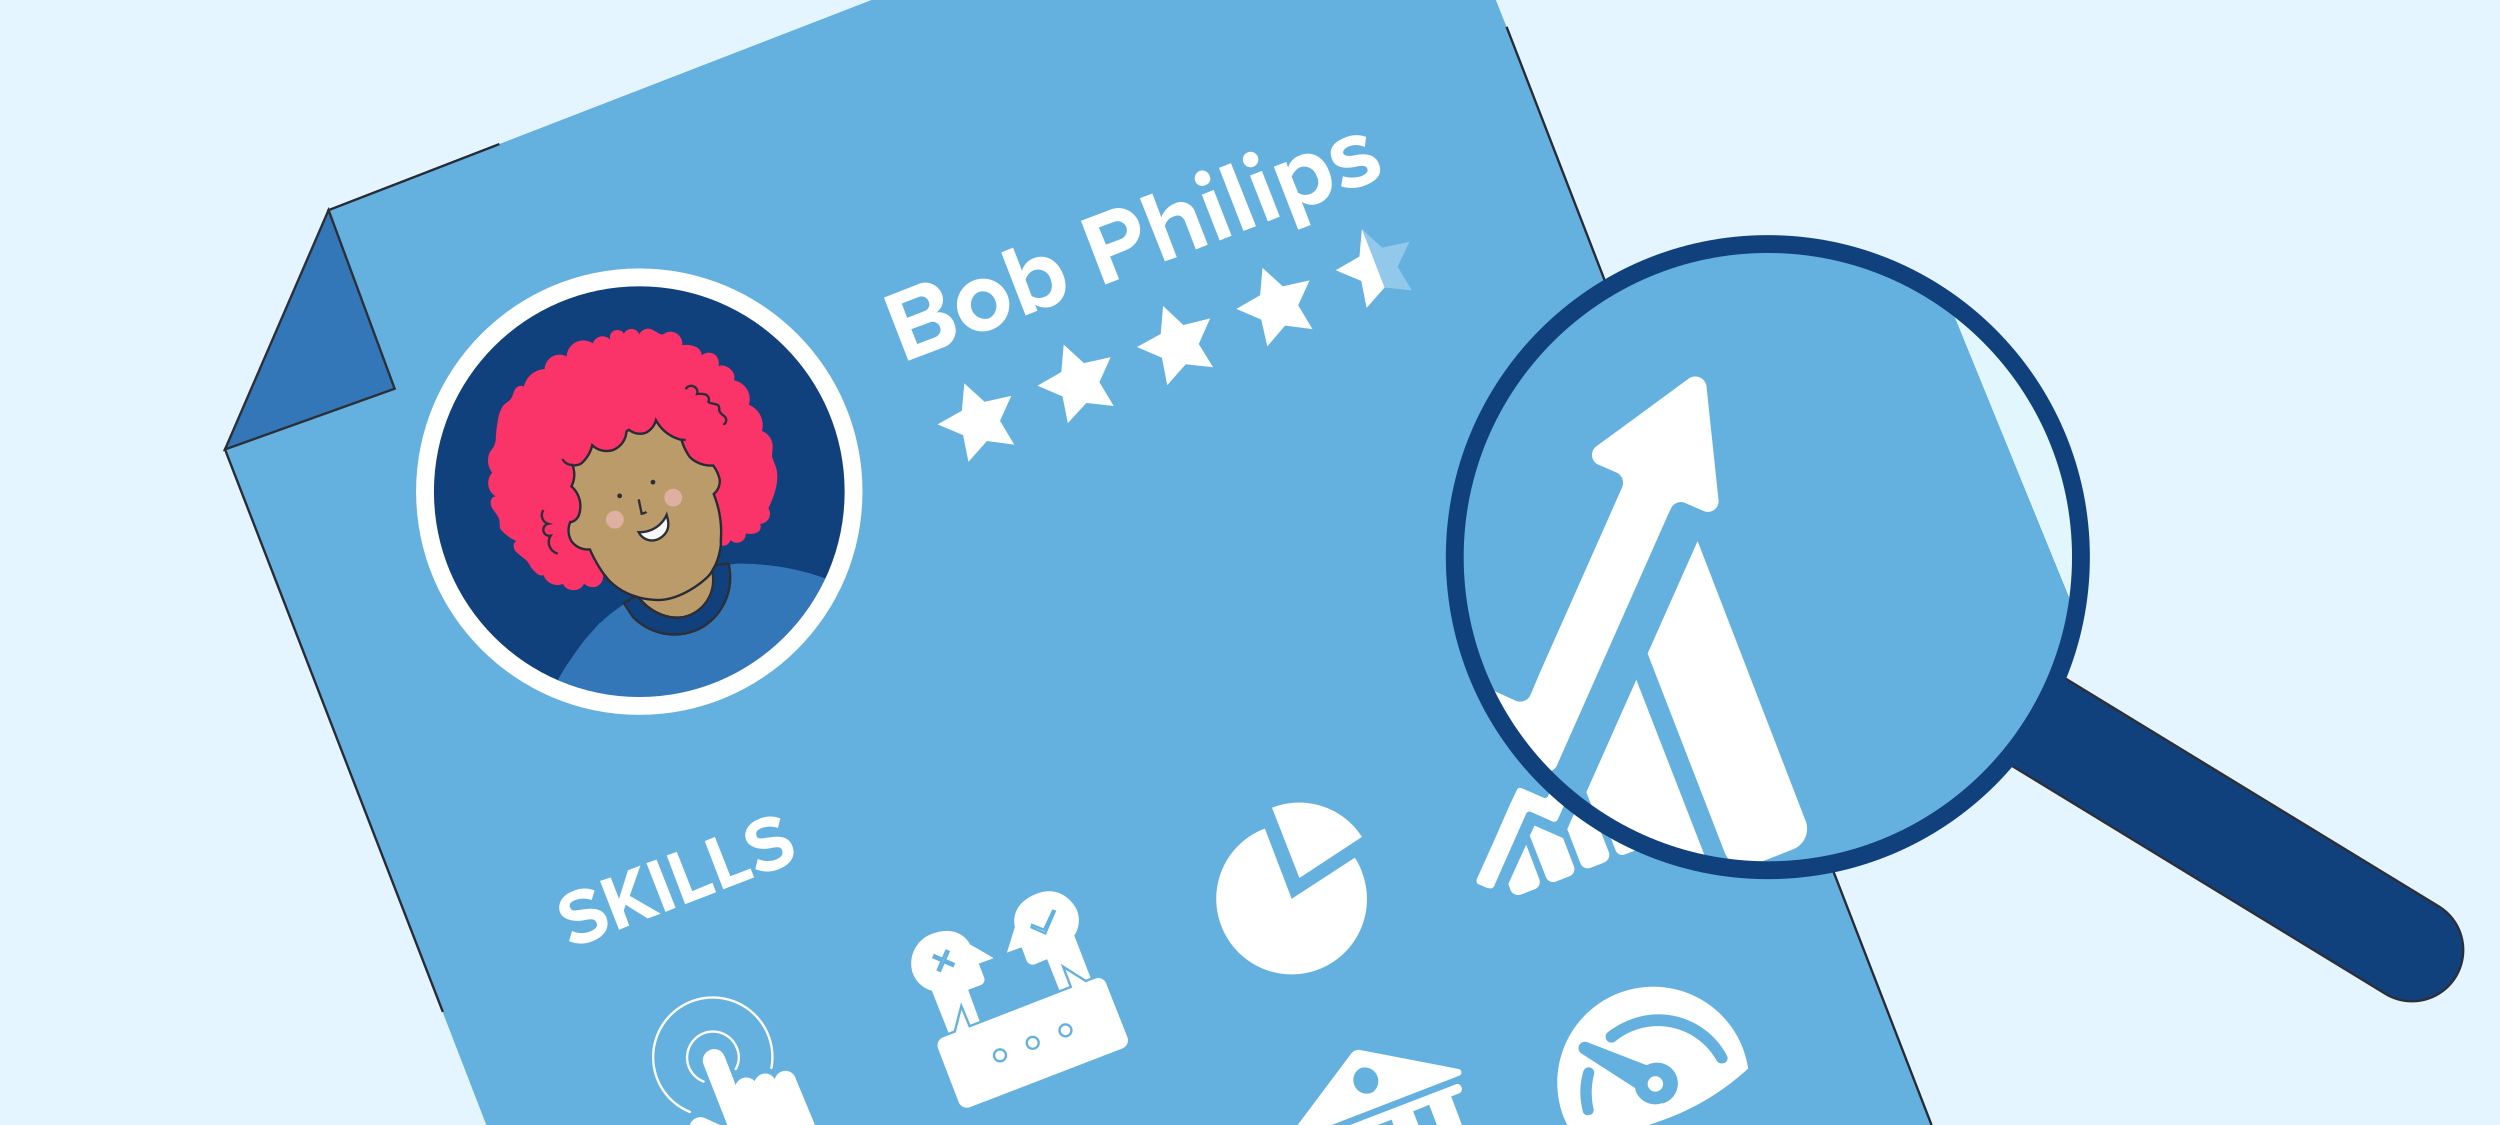 <?xml version="1.0" encoding="utf-8"?>
<svg xmlns="http://www.w3.org/2000/svg" data-name="Capa 2" id="Capa_2" viewBox="0 0 420 189">
  <defs>
    <style>.cls-1,.cls-17,.cls-20,.cls-22,.cls-24,.cls-25,.cls-28,.cls-6{fill:none;}.cls-2{fill:#e4f5ff;}.cls-3{fill:#64b1e0;}.cls-10,.cls-4{fill:#11417d;}.cls-5{clip-path:url(#clip-path);}.cls-10,.cls-13,.cls-15,.cls-16,.cls-21,.cls-6,.cls-8{stroke:#2c2f38;}.cls-10,.cls-13,.cls-15,.cls-16,.cls-17,.cls-20,.cls-21,.cls-22,.cls-23,.cls-24,.cls-25,.cls-26,.cls-28,.cls-6,.cls-8,.cls-9{stroke-miterlimit:10;}.cls-10,.cls-13,.cls-15,.cls-16,.cls-20,.cls-21,.cls-22,.cls-23,.cls-24,.cls-25,.cls-26,.cls-6,.cls-8,.cls-9{stroke-width:0.4px;}.cls-21,.cls-7{fill:#3377b8;}.cls-8{fill:#845f3b;}.cls-9{fill:#bb9b69;}.cls-20,.cls-9{stroke:#272b36;}.cls-11{fill:#fa3369;}.cls-12{fill:#2c2f38;}.cls-13{fill:#f7f7f7;}.cls-14{fill:#deb0a1;}.cls-15{fill:#d73667;}.cls-16{fill:#623169;}.cls-17,.cls-23,.cls-24,.cls-25{stroke:#fff;}.cls-17,.cls-28{stroke-width:3px;}.cls-18,.cls-19,.cls-23,.cls-26{fill:#fff;}.cls-19{opacity:0.3;}.cls-22,.cls-28{stroke:#11417d;}.cls-25{stroke-linecap:round;}.cls-26{stroke:#64b1e0;}.cls-27{fill:#e1f7fd;}</style>
    <clipPath id="clip-path">
      <circle class="cls-1" cx="107.4" cy="82.6" r="36"/>
    </clipPath>
  </defs>
  <rect class="cls-2" height="189" width="420"/>
  <polygon class="cls-3" points="324.5 189 81.7 189 37.8 75.5 49.5 57.9 55.2 35.3 146.4 0 251.3 0 253.1 4.5 324.5 189"/>
  <circle class="cls-4" cx="107.4" cy="82.6" r="36"/>
  <g class="cls-5">
    <path class="cls-6" d="M107.4,100.4l-.6-.2.3-.4,2.5-3,10-1.8h.6a4.1,4.1,0,0,1-.5.9h0a6.4,6.4,0,0,1-3.6,7.5c-2.9,1.3-6.6-.2-8.6-2.7Z"/>
    <path class="cls-7" d="M154.1,139.3h0a42.1,42.1,0,0,1,3.2,7.7l-43.8,17.3-3.1-7.9h0c-7.4.5-14.1-5-18.4-16.1a29.3,29.3,0,0,1,.4-23.2l.6-1.4a31.5,31.5,0,0,1,2.3-4.1l1.6-2.3a31.7,31.7,0,0,1,2.1-2.7l.3-.3,1.5-1.7h.1l1-.9.8-.7,2.1-1.5,1.5,2.3a9.7,9.7,0,0,0,11.8,1.7,9.8,9.8,0,0,0,4.3-10.6l1.2-.2a44.5,44.5,0,0,1,6.6.4c8,1.1,21.1,5.2,26.8,19.7C161.5,125.9,160.2,134.7,154.1,139.3Z"/>
    <path class="cls-8" d="M133.2,123.6s6.3-10.4,14.6-6.3c0,0,2.6.5,3.3,2.3,0,0,2.5,1.6,1.2,3.1s-6.4,2.1-9.5,1.8l-9.7-.6Z"/>
    <path class="cls-6" d="M151.1,119.6a8,8,0,0,0-5.1,1"/>
    <path class="cls-6" d="M147.8,117.3a10.6,10.6,0,0,0-5.2,1.5"/>
    <path class="cls-9" d="M119.6,95a3.2,3.2,0,0,1,.1.8h0a6.4,6.4,0,0,1-3.6,7.5c-2.9,1.3-6.6-.2-8.6-2.7v-.2l-.3-.6-1.4-2.4,10-4s3.2-.8,3.2-.7S119.3,94.2,119.6,95Z"/>
    <path class="cls-10" d="M122.4,94.7a9.8,9.8,0,0,1-4.3,10.6,9.7,9.7,0,0,1-11.8-1.7l-1.5-2.3,2-1.1h0l.6.2v.2c2,2.5,5.7,4,8.6,2.7a6.4,6.4,0,0,0,3.6-7.5h0a4.1,4.1,0,0,0,.5-.9h0Z"/>
    <path class="cls-11" d="M102.6,57.2a1.7,1.7,0,0,0-3,.5,2.8,2.8,0,0,0-4.4,2.2A2.5,2.5,0,0,0,91.5,62,3.8,3.8,0,0,0,88,65c-.3-.4-1.1-.1-1.4.3s-.4,1.1-.7,1.6-1,.8-1.4,1.3a5.6,5.6,0,0,0-.7,1.6,23.5,23.5,0,0,0-.5,3.7,3.2,3.2,0,0,1-.3,1.4,4.7,4.7,0,0,1-.6.9,3.2,3.2,0,0,0,.3,3.6,2.6,2.6,0,0,0,.6,4c-.9,0-1.1,1.2-.6,2s1.1,1.3,1.2,2.1,0,.8.1,1.2,1.6,1.8,2.8,2.2c-.7.2-.6,1.3-.1,1.8a20.9,20.9,0,0,0,1.7,1.4c.5.5.7,1.2,1.2,1.7s1.1,1.1,1.7.8a2.5,2.5,0,0,0,3.3,1.5c.5,1.4,3.1,1.4,3.5-.1a2,2,0,0,0,2.2.5,1.9,1.9,0,0,0,1-2.1l5.1-2.4,8.6-2.9,6.1.5a1.2,1.2,0,0,0,1.6-.9,1.5,1.5,0,0,0,2.6-1.1,2.8,2.8,0,0,0,1.8-.1,1.1,1.1,0,0,0,.6-1.5,1.7,1.7,0,0,0,1.4-2.6c1-2.2,2-4.8,1.2-7.1a16.6,16.6,0,0,1-.6-1.6c0-.6.1-1.1.1-1.7a2.8,2.8,0,0,0-1.8-2.6,3.7,3.7,0,0,0-2.2-4.4,3.2,3.2,0,0,0-2.5-4.1c.5-1.4-1.3-2.9-2.6-2.4a1.9,1.9,0,0,0-.7-2,1.8,1.8,0,0,0-2.1.2,1.7,1.7,0,0,0-1.2-1.5,3.8,3.8,0,0,0-2.1-.2,2,2,0,0,0-2.5-2.2c-.3.1-.6.4-.9.4s-1-.5-1.6-.8a1.6,1.6,0,0,0-2.2.8,1.4,1.4,0,0,0-2.6-.1c-.2-.6-.9-.7-1.5-.6a1.2,1.2,0,0,0-.7,1.7"/>
    <path class="cls-6" d="M119.9,83a20.2,20.2,0,0,0-1.4-3"/>
    <path class="cls-6" d="M98.1,89.5a23.1,23.1,0,0,0,1,2.8"/>
    <path class="cls-6" d="M94.5,77.1a1.8,1.8,0,0,0,1.8,1"/>
    <path class="cls-6" d="M114.5,73.9h.7"/>
    <path class="cls-9" d="M119.7,95.8a4.4,4.4,0,0,1-.8,1.1c-1.2,1.2-4.9,4-8.5,3.9a15.4,15.4,0,0,1-3-.4l-.6-.2a10.5,10.5,0,0,1-4.5-2.7l-.9-1.1a23.8,23.8,0,0,1-2.3-4.1h0A3.4,3.4,0,0,1,96,90.9a3.6,3.6,0,0,1-.2-3.2H96a1.9,1.9,0,0,0,1.3-1.3A4.5,4.5,0,0,0,96,81.7a4.3,4.3,0,0,0,.2-3.5h.1a3.1,3.1,0,0,0,1.3-.3,5.8,5.8,0,0,0,1.9-3.1,3.5,3.5,0,0,0,3.5.8,3.6,3.6,0,0,0,2.2-2.7c0-.3.1-.6.3-.6h.3a2.9,2.9,0,0,0,2.7.4,3.3,3.3,0,0,0,1.7-2.1,6.6,6.6,0,0,0,4.3,3.3,9.7,9.7,0,0,0,1.4,2.9,5.1,5.1,0,0,0,3.9,1.4,6.1,6.1,0,0,1,1.1,2.3,2.8,2.8,0,0,1-1,2.5h0a17.1,17.1,0,0,1,1.2,7.7v.9a11.5,11.5,0,0,1-.9,3.3Z"/>
    <path class="cls-12" d="M104.1,83.7a.4.4,0,0,0,0-.8.4.4,0,1,0,0,.8Z"/>
    <path class="cls-12" d="M109.7,81.4a.4.4,0,0,0,0-.8.4.4,0,0,0,0,.8Z"/>
    <path class="cls-13" d="M112,86.5c.4,1.4.6,2.8-1.1,3.9a2.5,2.5,0,0,1-3.6-1A4.9,4.9,0,0,0,112,86.5Z"/>
    <circle class="cls-14" cx="103.3" cy="87.3" r="1.5"/>
    <circle class="cls-14" cx="113.1" cy="83.6" r="1.5"/>
    <path class="cls-6" d="M107.3,83.9l.5,2.4c.3-.1.6-.1.8-.3"/>
    <path class="cls-6" d="M115.2,65.4a1,1,0,0,1,1.3-.5,1,1,0,0,1,.6,1.3,3.8,3.8,0,0,1,1.5.1.9.9,0,0,1,.4,1.2c.6.5,1.7.2,1.8.9s0,.3,0,.4a1.5,1.5,0,0,0,.6.9c.3.2.6.5.6.8s-.1.8-.5.7"/>
    <path class="cls-6" d="M91.3,85.7a1.5,1.5,0,0,0,.8,2.3,1,1,0,0,0,.4,2,2,2,0,0,0,1.2,3"/>
    <path class="cls-8" d="M120.6,125s-7.7-2.9-11.6-.6-1.8,4.6-1.8,4.6-2.8,2.8.1,5.2c0,0-1.7,2.7,2.6,4.7s11.2.3,11.2.3l5.5-3.8Z"/>
    <path class="cls-15" d="M133.1,123.9a73.8,73.8,0,0,0-8.9.2l-1.9,1.5-1.7,6.4,3.7,8,6,1.6c10.7,2.5,18.9,1.4,23.8-2.3"/>
    <path class="cls-16" d="M124.2,124.1a22.3,22.3,0,0,0,.1,15.9l-3.2-.8s-5-5.7-1.5-12.8a3.6,3.6,0,0,0,.4-.9C120.2,125.1,120.9,124.5,124.2,124.1Z"/>
  </g>
  <circle class="cls-17" cx="107.4" cy="82.6" r="36"/>
  <path class="cls-18" d="M101.9,154.2c-.7-1.8-2.6-1.6-4.1-1.4s-1.7.3-2-.3.1-1,.9-1.3a4.2,4.2,0,0,1,2.7,0l.5-1.6a4.5,4.5,0,0,0-3.6.1c-2,.7-2.7,2.3-2.2,3.6s2.6,1.6,4,1.3,1.8-.2,2.1.4-.1,1.1-1.1,1.5a3.8,3.8,0,0,1-3-.1l-.5,1.7a5,5,0,0,0,4,0C101.8,157.2,102.4,155.7,101.9,154.2Z"/>
  <path class="cls-18" d="M108.8,154.3l2.2-.8-5.2-3,1.8-5.1-2.1.8L104,151l-1.4-3.6-1.8.6,3.2,8.2,1.7-.7-.9-2.5.3-1Z"/>
  <path class="cls-18" d="M110.3,144.4l-1.7.6,3.2,8.2,1.7-.7Z"/>
  <path class="cls-18" d="M119.7,148.3l-3.4,1.4-2.6-6.6-1.7.6,3.1,8.2,5.2-2Z"/>
  <path class="cls-18" d="M126.1,145.9l-3.4,1.3-2.6-6.6-1.7.7,3.1,8.1,5.2-2Z"/>
  <path class="cls-18" d="M133.1,142.1c-.7-1.8-2.5-1.6-4-1.4s-1.8.3-2-.3.1-1,.9-1.3a4.2,4.2,0,0,1,2.7,0l.4-1.6a4.5,4.5,0,0,0-3.6.1c-1.9.7-2.7,2.3-2.1,3.6s2.5,1.6,4,1.3,1.8-.2,2,.4-.1,1.1-1,1.5a4.1,4.1,0,0,1-3.1-.1l-.4,1.7a5,5,0,0,0,4,0C133.1,145.1,133.7,143.6,133.1,142.1Z"/>
  <polygon class="cls-19" points="228.8 38.5 232.2 41.6 236.8 40.6 234.8 44.8 237.2 48.8 232.6 48.3 229.6 51.7 228.7 47.2 224.4 45.4 228.4 43.1 228.8 38.5"/>
  <polygon class="cls-18" points="162 64.4 165.4 67.5 169.9 66.5 168 70.7 170.4 74.7 165.8 74.1 162.7 77.6 161.8 73.1 157.5 71.3 161.6 69 162 64.4"/>
  <polygon class="cls-18" points="178.7 57.9 182.1 61 186.6 60 184.7 64.2 187.1 68.2 182.5 67.7 179.4 71.1 178.5 66.6 174.3 64.8 178.3 62.5 178.7 57.9"/>
  <polygon class="cls-18" points="195.4 51.4 198.8 54.6 203.3 53.5 201.4 57.8 203.8 61.7 199.2 61.2 196.1 64.7 195.2 60.1 191 58.3 195 56.1 195.4 51.4"/>
  <polygon class="cls-18" points="212.1 45 215.5 48.1 220 47.1 218.1 51.3 220.5 55.3 215.9 54.7 212.9 58.2 211.9 53.7 207.7 51.9 211.7 49.6 212.1 45"/>
  <polygon class="cls-18" points="232.6 48.3 228.8 38.5 228.4 43.1 224.4 45.4 228.7 47.2 229.6 51.7 232.6 48.3"/>
  <line class="cls-20" x1="253.1" x2="324.5" y1="4.5" y2="189"/>
  <polyline class="cls-20" points="74.4 170 37.8 75.5 49.5 57.9 55.2 35.3 83.9 24.2"/>
  <polygon class="cls-21" points="66.3 65.3 37.8 75.5 55.2 35.3 66.3 65.3"/>
  <path class="cls-22" d="M286.6,144.3a2.9,2.9,0,0,1,.2.9,50,50,0,0,1-17.2-6.7l-1.3-.8-1.8-4.6,8.4-18.9Z"/>
  <path class="cls-22" d="M280.3,86.3l-18.7,42.2a1.8,1.8,0,0,1-2.4,1L258,129a53.4,53.4,0,0,1-8.9-13.8l5.5,2.5a1.9,1.9,0,0,0,2.5-.9l1.6-3.8,8.4-18.9,5.4-12.2a1.9,1.9,0,0,0-.9-2.5l-3-1.3a1.8,1.8,0,0,1-.3-3.2l7.1-5.2,8.3-6.1a1.9,1.9,0,0,1,3,1.4l2,18.9a1.8,1.8,0,0,1-2.6,1.9l-3-1.3a1.8,1.8,0,0,0-2.4,1Z"/>
  <path class="cls-22" d="M301.2,142.7l-6.6,2.6a3.7,3.7,0,0,1-4.9-2.2l-12.9-33.3,8.4-18.9,18.1,46.9A3.7,3.7,0,0,1,301.2,142.7Z"/>
  <path class="cls-18" d="M148.5,50l5.6-2.2a3,3,0,0,1,4.1,1.5,2.6,2.6,0,0,1-.9,3.2,2.7,2.7,0,0,1,3,1.8,3,3,0,0,1-1.9,4.1l-5.8,2.2Zm6.7,2.3a1.2,1.2,0,0,0,.8-1.7,1.3,1.3,0,0,0-1.7-.7L151.5,51l.9,2.4Zm1.8,4.4c.9-.4,1.2-1.1.9-1.8a1.3,1.3,0,0,0-1.8-.7l-3,1.1,1,2.5Z"/>
  <path class="cls-18" d="M161.1,52.9a4.4,4.4,0,1,1,5.7,2.4A4.2,4.2,0,0,1,161.1,52.9Zm6.1-2.4a2.2,2.2,0,0,0-2.9-1.4,2.4,2.4,0,0,0,1.8,4.4A2.3,2.3,0,0,0,167.2,50.5Z"/>
  <path class="cls-18" d="M168.2,42.4l2-.8,1.5,3.9a3.1,3.1,0,0,1,1.9-2.1c2-.8,4,.2,5,2.7s.1,4.6-1.9,5.4a3.5,3.5,0,0,1-2.8-.3l.4,1-2,.8Zm7.2,7.5c1.2-.4,1.6-1.6,1.1-3a2.2,2.2,0,0,0-2.8-1.5,2.4,2.4,0,0,0-1.4,1.6l1,2.7A2.3,2.3,0,0,0,175.4,49.9Z"/>
  <path class="cls-18" d="M181.6,37.1l5-1.9a3.6,3.6,0,1,1,2.6,6.8l-2.7,1.1,1.5,3.8-2.3.9Zm5.5.2-2.5.9,1.2,2.9,2.4-.9a1.6,1.6,0,0,0,1-2.1A1.6,1.6,0,0,0,187.1,37.3Z"/>
  <path class="cls-18" d="M199.1,37.2c-.5-1-1.1-1.2-2-.8a2.2,2.2,0,0,0-1.4,1.6l2,5.2-2,.7-4.2-10.6,2.1-.8,1.5,4a4.1,4.1,0,0,1,2.2-2.3,2.5,2.5,0,0,1,3.5,1.5l2.1,5.4-2,.8Z"/>
  <path class="cls-18" d="M200.8,30.4a1.3,1.3,0,0,1,.8-1.7,1.3,1.3,0,0,1,1.6.8,1.1,1.1,0,0,1-.7,1.6A1.2,1.2,0,0,1,200.8,30.4Zm1.1,2.3,2-.8,3,7.7-2,.8Z"/>
  <path class="cls-18" d="M204.8,28.2l2-.8L211,38l-2.1.8Z"/>
  <path class="cls-18" d="M208.9,27.3a1.3,1.3,0,0,1,.7-1.7,1.3,1.3,0,0,1,1.7.7,1.3,1.3,0,0,1-2.4,1Zm1.1,2.2,2-.8,3,7.7-2,.8Z"/>
  <path class="cls-18" d="M218.1,38.6,214,28l2.1-.8.3,1a3,3,0,0,1,2-2.1c1.9-.8,3.9.1,4.9,2.7s.2,4.6-1.8,5.4a3.1,3.1,0,0,1-2.8-.3l1.5,3.9Zm.3-10.5a3.1,3.1,0,0,0-1.4,1.6l1.1,2.7a2.3,2.3,0,0,0,2,.2,2.1,2.1,0,0,0,1.1-3A2.2,2.2,0,0,0,218.4,28.1Z"/>
  <path class="cls-18" d="M225.6,29.6a5.4,5.4,0,0,0,3.1,0c.9-.4,1.2-.8,1-1.3s-1-.5-1.9-.3-3.3.6-4-1.2.2-2.9,2.2-3.7a4.7,4.7,0,0,1,3.5-.1l-.2,1.7a3.5,3.5,0,0,0-2.7-.1c-.7.3-1.1.8-.9,1.2s.9.5,1.8.3,3.3-.6,4.1,1.3-.3,3-2.4,3.8a5.8,5.8,0,0,1-3.9.1Z"/>
  <path class="cls-23" d="M118.3,188l2.2,1h-4.4A1.7,1.7,0,0,1,118.3,188Z"/>
  <path class="cls-23" d="M136.7,189H122.4l-4-10.2a1.7,1.7,0,0,1,.9-2.2,1.6,1.6,0,0,1,2.2.9l2.3,6h0a2.4,2.4,0,0,1,0-1.2,1.7,1.7,0,0,1,3.2.1v.4a1.7,1.7,0,0,1,0-1.2,2,2,0,0,1,.9-.9,1.6,1.6,0,0,1,2.2,1l.3.7a1.7,1.7,0,0,1,1-2.2,1.6,1.6,0,0,1,2.1,1.1Z"/>
  <line class="cls-24" x1="121.5" x2="124.3" y1="177.5" y2="184.7"/>
  <path class="cls-25" d="M115.9,186.8a9.8,9.8,0,0,1-5.5-5.6,10,10,0,0,1,18.7-7.2,10.1,10.1,0,0,1,.5,5.4"/>
  <path class="cls-25" d="M118.2,181.7a4.4,4.4,0,0,1-2.5-2.5,4.4,4.4,0,0,1,2.5-5.6,4.3,4.3,0,0,1,5.6,2.5,3.9,3.9,0,0,1-.2,3.5"/>
  <path class="cls-26" d="M162.9,166.4l1.9-.7a1.2,1.2,0,0,0,.7-1.6l-.8-2.1,2.2-.8a.3.3,0,0,0,0-.5l-3.8-2.2s-1.7-3.6-6.6-1.8a5.5,5.5,0,0,0-3.4,6.7,4.9,4.9,0,0,0,3.3,3.2l4.2,10.6,5.5-2.1Z"/>
  <path class="cls-26" d="M175.8,161.4l-1.9.8a1.3,1.3,0,0,1-1.6-.7l-.8-2.1-2.2.8a.2.2,0,0,1-.3-.3l1.3-4.2s-1.1-3.8,3.7-5.7,7,2.6,7,2.6a4.8,4.8,0,0,1-.3,4.6l4.1,10.6-5.6,2.2Z"/>
  <polygon class="cls-26" points="175.6 156.8 173.3 155.8 173.4 155.4 175.4 156.2 176.9 153 177.2 153.1 175.6 156.8"/>
  <rect class="cls-26" height="3.52" transform="translate(-53.3 241.3) rotate(-66.2)" width="0.4" x="158.4" y="159.8"/>
  <rect class="cls-26" height="0.42" transform="translate(-53.3 241.3) rotate(-66.2)" width="3.5" x="156.8" y="161.3"/>
  <path class="cls-26" d="M182.4,164.8l-3.8-2.4,1.3,3.4-17,6.6-1.4-3.4-1.1,4.3-2.1.8a1.7,1.7,0,0,0-.9,2.1l3.5,9.1a1.7,1.7,0,0,0,2.1.9l25.7-9.9a1.7,1.7,0,0,0,.9-2.1l-3.6-9.1a1.6,1.6,0,0,0-2-.9Z"/>
  <circle class="cls-26" cx="168" cy="177.3" r="1"/>
  <circle class="cls-26" cx="173.5" cy="175.2" r="1"/>
  <circle class="cls-26" cx="179" cy="173.1" r="1"/>
  <path class="cls-18" d="M256.4,141.9l2.2,5.8a1.3,1.3,0,0,1-.8,1.7l-2.3.9a1.4,1.4,0,0,1-1.7-.7l-.4-1.1Z"/>
  <path class="cls-18" d="M262.6,140.8l1.8,4.7a1.3,1.3,0,0,1-.7,1.7l-2.3.9a1.3,1.3,0,0,1-1.7-.8l-2.7-6.9.8-1.7,4.8,2.1Z"/>
  <path class="cls-18" d="M266.2,132.7l4.1,10.5a1.4,1.4,0,0,1-.8,1.7l-2.3.9a1.3,1.3,0,0,1-1.7-.8l-2.2-5.7Z"/>
  <path class="cls-18" d="M266.9,131.2l2.9-6.6,6.3,16.3a1.3,1.3,0,0,1-.7,1.7l-2.3.9a1.2,1.2,0,0,1-1.7-.7Z"/>
  <path class="cls-18" d="M270.3,115.6l.7,6.6c.1.5-.4.8-.9.6l-1-.4a.7.7,0,0,0-.9.3v.3l-6.5,14.7a.7.7,0,0,1-.9.3l-3.6-1.6a.6.6,0,0,0-.8.3l-4,9-1.4,3.2a.7.7,0,0,1-.9.3h-.2l-1.4-.6c-.4-.1-.5-.5-.4-.9l2.7-6,2.9-6.6,1.1-2.3a.6.6,0,0,1,.8-.4l3.7,1.6a.6.6,0,0,0,.8-.3l.6-1.3,2.9-6.6,1.9-4.2c.1-.4,0-.8-.4-.9l-1-.5a.7.7,0,0,1-.1-1.1l2.5-1.8,2.9-2.1A.6.6,0,0,1,270.3,115.6Z"/>
  <path class="cls-18" d="M227.6,144.1,217,151l-4.5-11.8a12.6,12.6,0,0,0-7.3,16.4,12.6,12.6,0,0,0,23.6-9.1A9,9,0,0,0,227.6,144.1Z"/>
  <path class="cls-18" d="M228.8,140.6a12.5,12.5,0,0,0-15.1-4.9l4.6,11.8Z"/>
  <path class="cls-18" d="M243.8,184.2l1.3-.5a.8.8,0,0,0,.4-1.1.7.7,0,0,0-1-.4L226.8,189h4.6l2.4-.9.3.9h4.2l-.9-2.3,2.7-1.1,1.3,3.4h4.2Z"/>
  <path class="cls-18" d="M245.1,179.6l-16.6-3.2a1.6,1.6,0,0,0-1.5.6l-9,12h5.7l21.5-8.3A.6.6,0,0,0,245.1,179.6Zm-14.5,3.9a2.2,2.2,0,0,1-3.1-1.3,2.2,2.2,0,0,1,1.2-2.8,2.3,2.3,0,0,1,1.9,4.1Z"/>
  <circle class="cls-18" cx="278.1" cy="182.1" r="1.3"/>
  <path class="cls-18" d="M292.8,176.1a16.1,16.1,0,0,0-30.1,11.6l.6,1.3H277l3.1-1.1a41.8,41.8,0,0,0,13.6-8.4A21.4,21.4,0,0,0,292.8,176.1Zm-25,4.4a12.2,12.2,0,0,0-.1,5.7.9.9,0,0,1-.5,1.1H267a.8.8,0,0,1-1.1-.7,12.3,12.3,0,0,1,.1-6.6.9.9,0,1,1,1.8.5Zm11.5,4.8a3.5,3.5,0,0,1-4.5-2c0-.2-.1-.3-.1-.5l-9-5.8a1.1,1.1,0,0,1-.4-1.4,1.1,1.1,0,0,1,1.4-.5l9.8,3.8h.3a3.5,3.5,0,1,1,2.5,6.5Zm10.4-6.7h-.1a1,1,0,0,1-1.2-.4,11.3,11.3,0,0,0-17.1-3.2,1,1,0,0,1-1.3-1.5,15,15,0,0,1,3.9-2.2,13,13,0,0,1,16.2,6A.9.9,0,0,1,289.7,178.6Z"/>
  <path class="cls-10" d="M352.4,72.3h17.3a0,0,0,0,1,0,0V184.5a8.6,8.6,0,0,1-8.6,8.6h0a8.6,8.6,0,0,1-8.6-8.6V72.3a0,0,0,0,1,0,0Z" transform="translate(59.6 371.7) rotate(-58.6)"/>
  <path class="cls-3" d="M348.8,103.2a52.6,52.6,0,1,1-24.3-54.5l2.8,1.8Z"/>
  <path class="cls-27" d="M348.8,103.2,327.3,50.5A52.7,52.7,0,0,1,348.8,103.2Z"/>
  <path class="cls-18" d="M286.8,145.2a50,50,0,0,1-17.2-6.7l-1.3-.8-1.8-4.6,8.4-18.9,11.7,30.1A2.9,2.9,0,0,1,286.8,145.2Z"/>
  <path class="cls-18" d="M301.2,142.7l-6.6,2.6a3.7,3.7,0,0,1-4.9-2.2l-12.9-33.3,8.4-18.9,18.1,46.9A3.7,3.7,0,0,1,301.2,142.7Z"/>
  <path class="cls-18" d="M286.1,85.8l-3-1.3a1.8,1.8,0,0,0-2.4,1l-.4.8-18.7,42.2a1.8,1.8,0,0,1-2.4,1L258,129a53.4,53.4,0,0,1-8.9-13.8l5.5,2.5a1.9,1.9,0,0,0,2.5-.9l1.6-3.8,8.4-18.9,5.4-12.2a1.9,1.9,0,0,0-.9-2.5l-3-1.3a1.8,1.8,0,0,1-.3-3.2l7.1-5.2,8.3-6.1a1.9,1.9,0,0,1,3,1.4l2,18.9A1.8,1.8,0,0,1,286.1,85.8Z"/>
  <circle class="cls-28" cx="297" cy="93.6" r="52.6"/>
</svg>